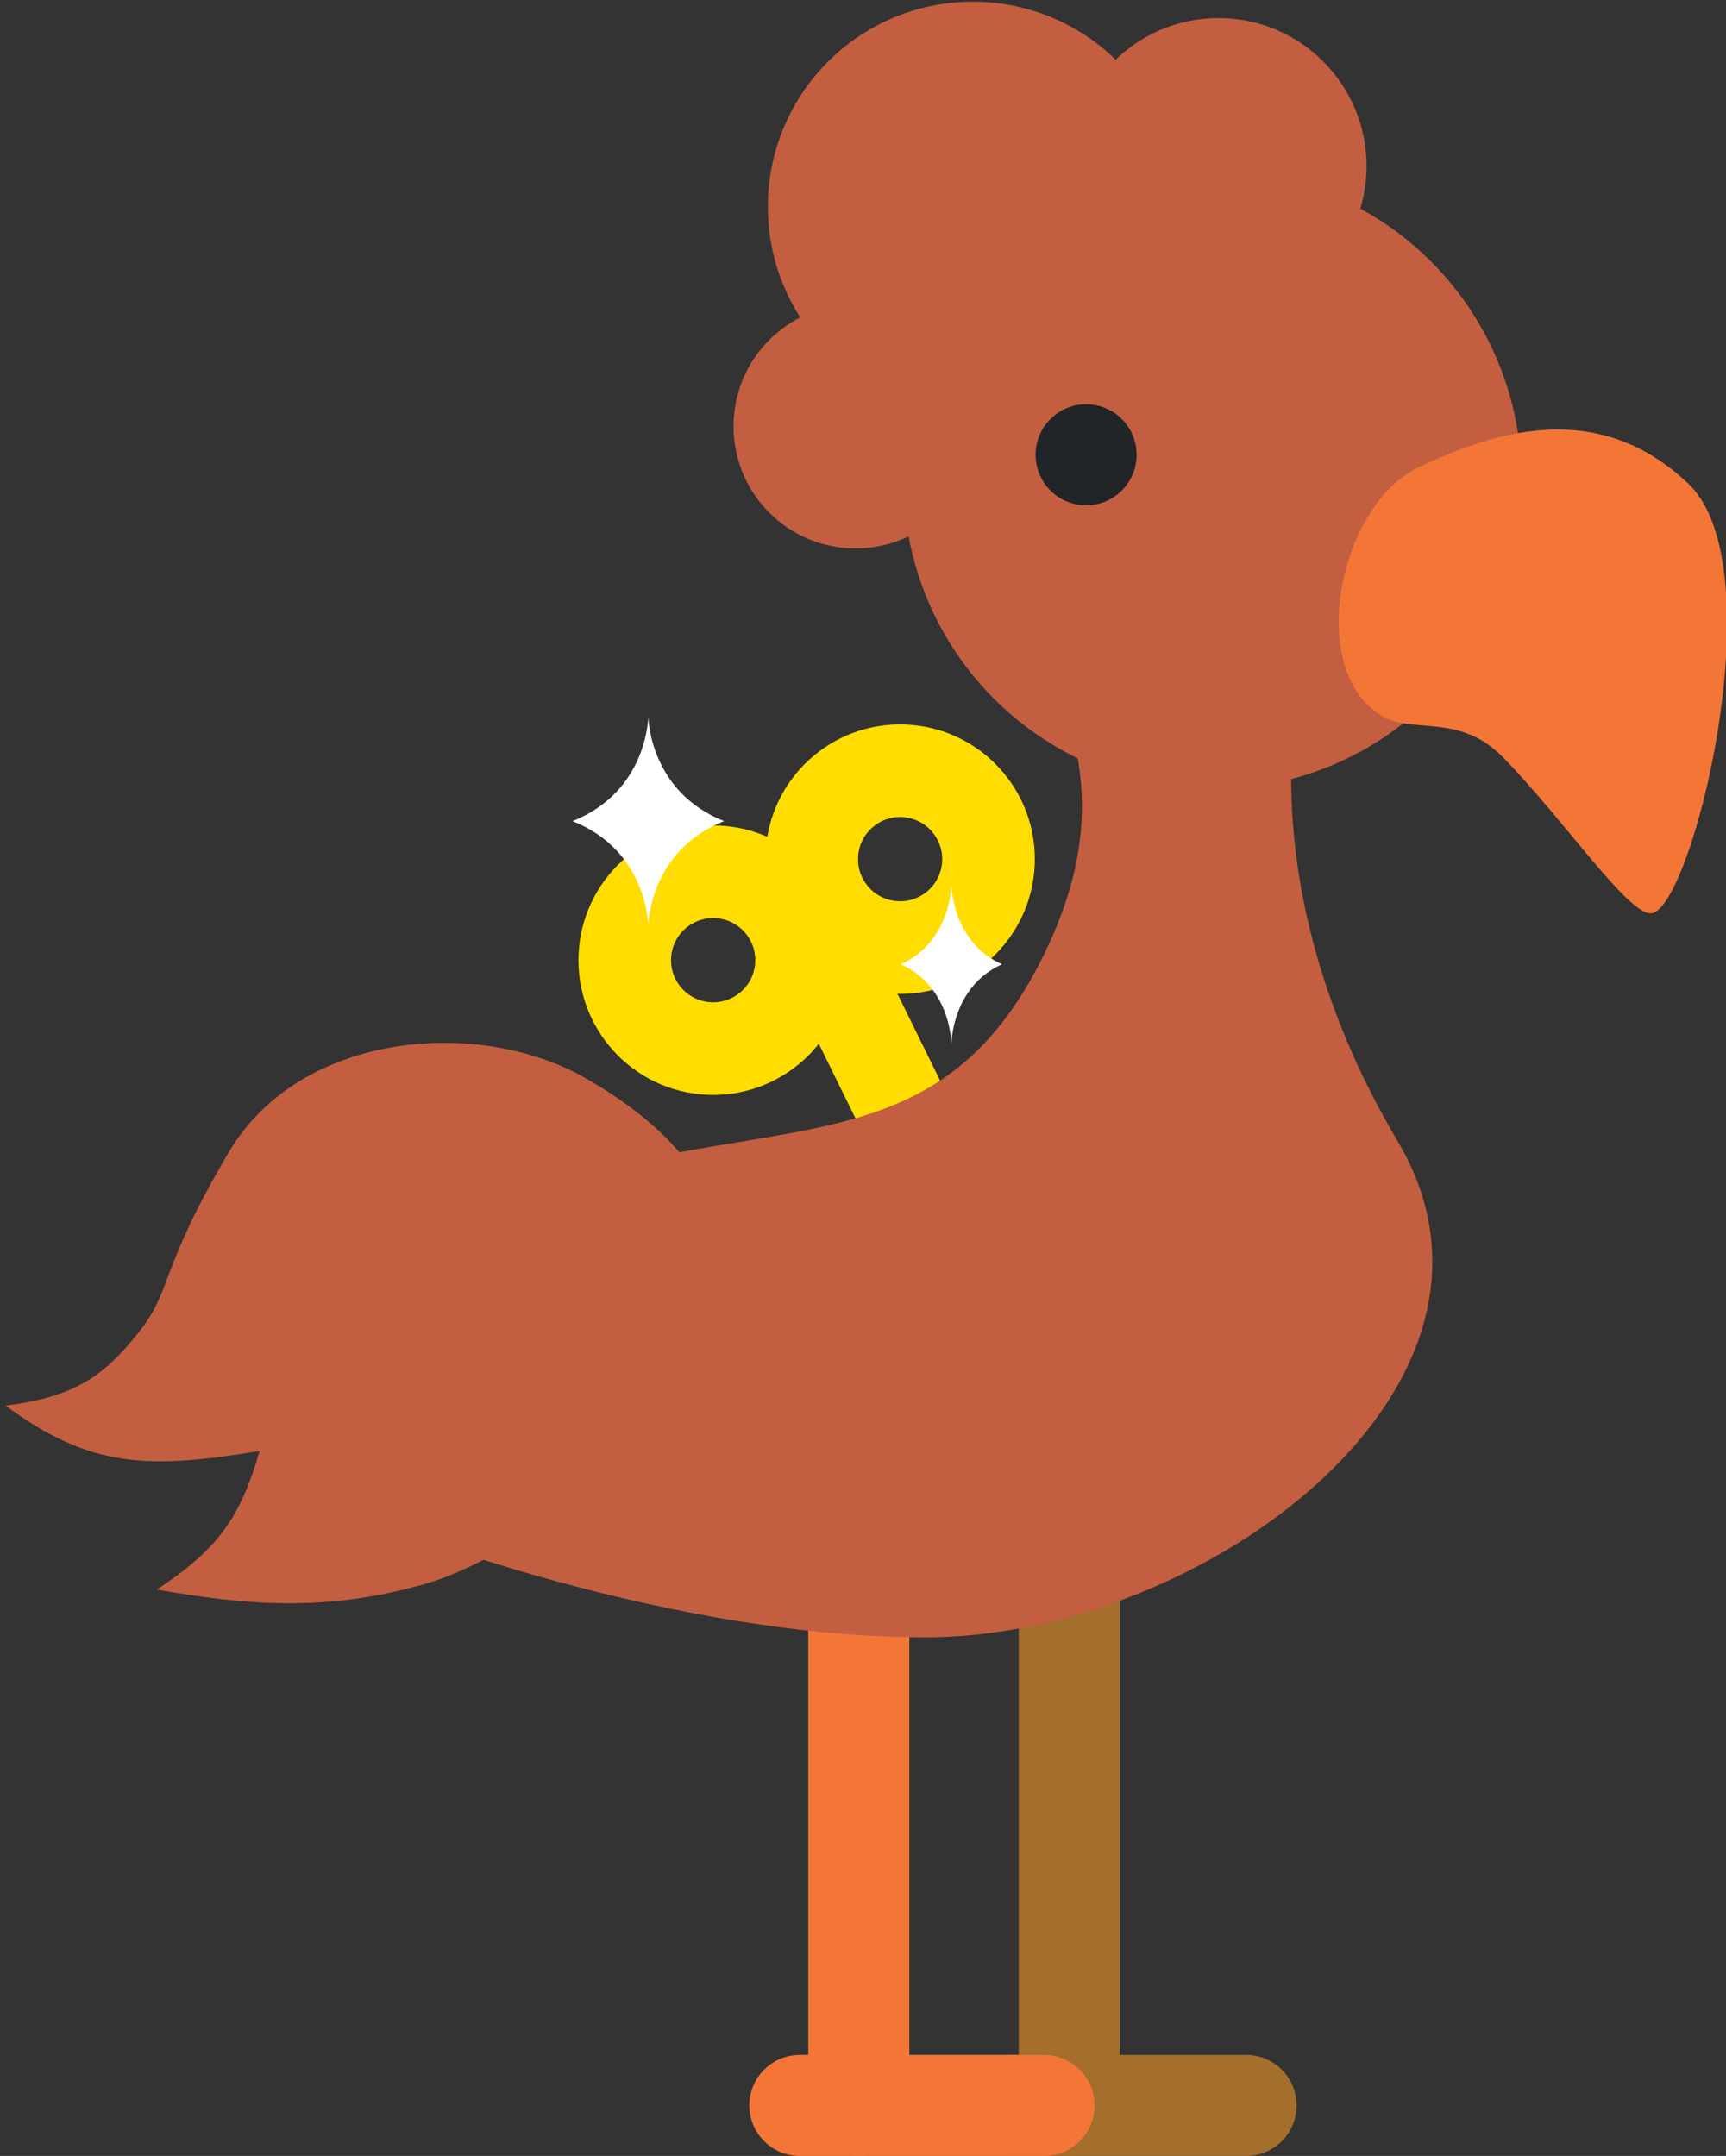 <svg width="205" height="256" viewBox="0 0 205 256" fill="none" xmlns="http://www.w3.org/2000/svg">
<rect x="0" y="0" width="205" height="256" fill="#333333" stroke="none"/>
<g clip-path="url(#clip0_255_101)">
<path d="M133 189V183H121V189H133ZM121 250C121 253.314 123.686 256 127 256C130.314 256 133 253.314 133 250H121ZM121 189V250H133V189H121Z" fill="#A46E2C"/>
<path d="M120 250H148" stroke="#A46E2C" stroke-width="12" stroke-linecap="round"/>
<path d="M108 189V183H96V189H108ZM96 250C96 253.314 98.686 256 102 256C105.314 256 108 253.314 108 250H96ZM96 189V250H108V189H96Z" fill="#F37637"/>
<path d="M95 250H124" stroke="#F37637" stroke-width="12" stroke-linecap="round"/>
<path d="M110.546 138.509L96.999 110.965" stroke="#FFDD00" stroke-width="11" stroke-linecap="round"/>
<path d="M109.927 194.416C142.927 194.416 183.22 164.517 166 135.5C148.78 106.483 154.145 83.258 154.145 83.258L149.426 65.401L116.271 57C119.281 75.927 136.926 88.021 123.567 114.193C110.208 140.365 89.495 130.684 57.927 143.089C55.284 144.301 52.645 145.628 50.015 147.072C50.015 147.072 39.478 171.377 41.677 179.623C41.677 179.623 76.927 194.416 109.927 194.416Z" fill="#C45E41"/>
<path d="M69.628 128.064C82.474 135.443 88.176 144.774 86.087 156.543C83.998 168.312 62.351 184.692 50.497 188.072C38.642 191.452 29.329 190.602 18.627 188.746C25.905 183.926 28.501 180.272 30.84 172.287C17.688 174.462 10.738 174.354 0.659 166.906C8.854 165.868 12.299 163.435 16.434 158.252C20.57 153.07 18.797 150.97 27.204 136.765C35.612 122.559 56.783 120.684 69.628 128.064Z" fill="#C45E41"/>
<circle cx="144.726" cy="19.727" r="17.581" transform="rotate(-0.477 144.726 19.727)" fill="#C45E41"/>
<circle cx="144.013" cy="57.013" r="36.709" transform="rotate(-0.477 144.013 57.013)" fill="#C45E41"/>
<circle cx="101.62" cy="50.62" r="14.5" transform="rotate(-0.477 101.62 50.62)" fill="#C45E41"/>
<circle cx="115.548" cy="24.548" r="24.346" transform="rotate(-0.477 115.548 24.548)" fill="#C45E41"/>
<path d="M200.543 57.452C190.043 47.452 178.043 50.952 168.543 55.452C159.043 59.952 155.043 79.452 164.043 84.952C167.823 87.262 173.295 84.571 178.543 89.952C185.79 97.383 193.252 108.452 196.043 108.452C200.854 108.452 211.043 67.452 200.543 57.452Z" fill="#F37637"/>
<circle cx="129" cy="54" r="6" fill="#222527"/>
<circle cx="84.702" cy="114.013" r="10.5" transform="rotate(5.31 84.702 114.013)" stroke="#FFDD00" stroke-width="11"/>
<circle cx="106.908" cy="102.016" r="10.5" transform="rotate(5.31 106.908 102.016)" stroke="#FFDD00" stroke-width="11"/>
<path d="M77 85C77 85 77 93.929 86 97.5C77 101.071 77 110 77 110C77 110 77 101.071 68 97.5C77 93.929 77 85 77 85Z" fill="white"/>
<path d="M113 105C113 105 113 111.786 119 114.5C113 117.214 113 124 113 124C113 124 113 117.214 107 114.5C113 111.786 113 105 113 105Z" fill="white"/>
</g>
<defs>
<clipPath id="clip0_255_101">
<rect width="205" height="256" fill="white"/>
</clipPath>
</defs>
</svg>
